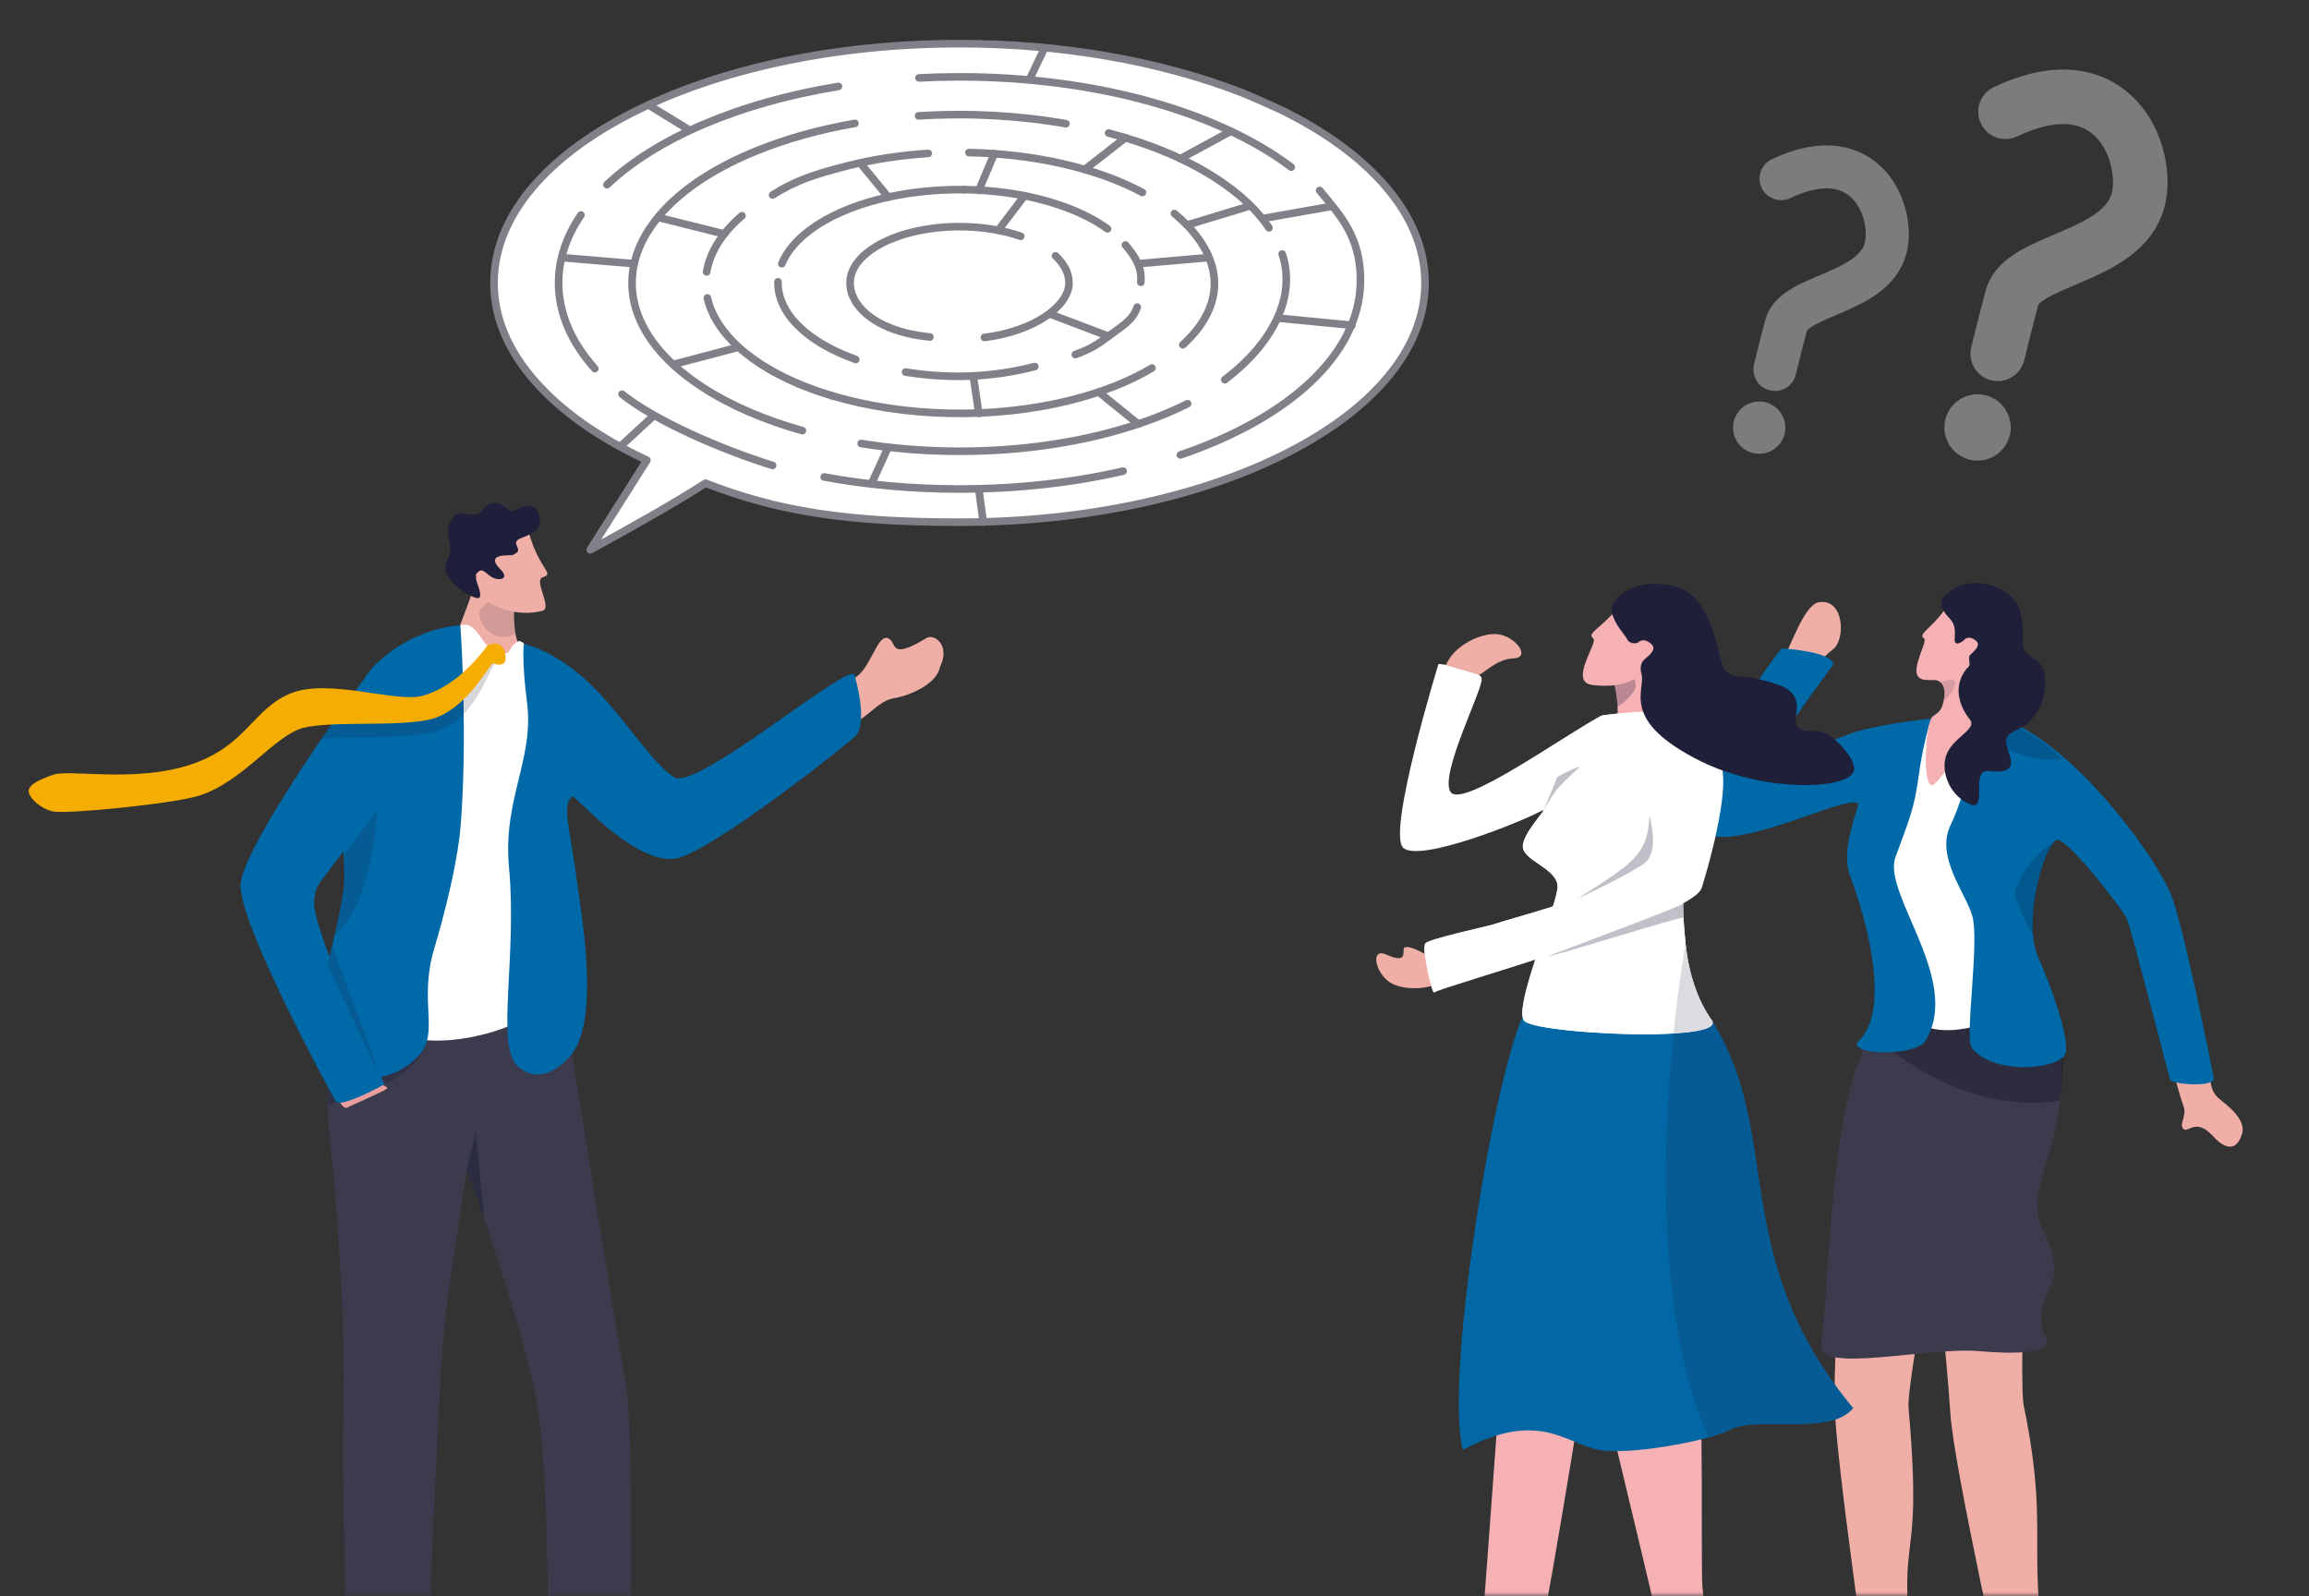 <svg width="285" height="197" viewBox="0 0 285 197" fill="none" xmlns="http://www.w3.org/2000/svg">
<rect x="0" y="0" width="285" height="197" fill="#333333" stroke="none"/>
<mask id="mask0_645_24284" style="mask-type:alpha" maskUnits="userSpaceOnUse" x="0" y="0" width="285" height="197">
<rect width="285" height="197" fill="#D9D9D9"/>
</mask>
<g mask="url(#mask0_645_24284)">
<path d="M222.71 83.908C224.871 81.793 224.674 81.346 226.254 80.137C227.833 78.928 227.642 73.747 224.443 74.347C222.598 74.694 220.822 80.395 219.754 82.021C218.686 83.646 222.708 83.908 222.708 83.908H222.71Z" fill="#EFAEA6"/>
<path d="M272.806 131.257C272.765 133.447 272.782 134.533 273.761 135.474C274.458 136.144 277.311 137.965 276.735 139.94C276.085 142.161 274.624 141.841 273.222 140.301C270.87 137.718 270.035 140.122 269.416 139.249C268.986 138.646 269.959 137.749 269.501 136.499C268.953 135.007 267.977 131.162 267.977 131.162L272.807 131.257H272.806Z" fill="#EFAEA6"/>
<path d="M228.027 140.215C228.014 140.242 226.343 165.939 226.43 173.055C226.514 179.937 230.934 209.381 230.969 211.271C231.003 213.161 230.303 214.677 228.076 216.961C228.054 216.984 228.03 217.006 228.006 217.028C227.049 217.857 227.948 219.4 229.139 218.97L234.165 217.156C234.281 217.115 234.389 217.055 234.486 216.977L237.027 214.967C237.337 214.721 237.907 216.8 237.453 213.936C232.89 185.149 237.714 197.847 235.571 173.77C235.308 170.814 239.921 147.3 239.921 147.3C240.212 143.176 229.548 137.004 228.027 140.213V140.215Z" fill="#EFAEA6"/>
<path d="M237.869 143.8C237.861 143.829 240.342 167.996 240.73 174.372C241.149 181.243 247.628 209.462 247.721 211.35C247.815 213.239 247.159 214.775 245.003 217.129C244.981 217.153 244.959 217.175 244.935 217.198C244.003 218.056 244.949 219.569 246.126 219.103L251.096 217.133C251.21 217.087 251.316 217.023 251.411 216.944L253.89 214.854C254.193 214.599 255.015 214.786 254.404 212.448C248.973 191.679 253.52 191.6 249.792 173.486C249.193 170.579 250.264 145.915 250.264 145.915C249.765 141.812 238.75 140.361 237.869 143.802V143.8Z" fill="#EFAEA6"/>
<path d="M224.793 166.022C224.361 169.612 237.971 166.195 244.371 166.776C248.303 167.132 253.497 167.143 252.569 165.155C250.015 159.687 256.197 159.441 252.116 151.715C249.781 147.295 254.397 141.937 254.497 132.866C254.522 130.542 254.168 127.988 253.193 125.169C252.62 123.508 251.261 122.444 250.088 121.493C250.006 121.424 249.92 121.355 249.838 121.287C249.727 121.195 249.623 121.11 249.524 121.031H249.523C249.431 120.907 249.382 120.844 249.382 120.844C249.382 120.844 249.364 120.856 249.333 120.879C247.498 119.42 248.14 120.24 248.984 121.108C248.758 121.257 249.737 121.232 249.337 121.476C249.065 121.642 248.758 121.826 248.417 122.022C247.885 122.33 247.275 122.672 246.603 123.025C243.514 124.646 239.111 126.544 234.956 126.846C234.915 126.849 234.872 126.853 234.832 126.854C234.257 126.894 233.687 126.9 233.126 126.87C232.432 126.834 231.878 127.543 231.219 127.388C225.915 135.006 225.969 156.254 224.793 166.023V166.022Z" fill="#3B3B4D"/>
<path opacity="0.28" d="M232.136 128.488C232.136 128.488 241.866 137.766 254.258 135.861C254.685 133.577 254.777 131.001 254.307 128.054C254.029 126.32 252.875 125.036 251.884 123.897L251.742 123.909H251.74L251.667 123.913L251.301 123.942L250.147 124.127L248.947 124.216L238.186 125.024L236.816 125.963L236.161 126.413L235.93 126.532L232.137 128.487L232.136 128.488Z" fill="#070716"/>
<path d="M241.039 88.239L237.601 89.624L231.787 108.761C231.787 108.761 232.814 120.49 235.247 124.704C238.414 130.187 249.774 124.931 249.366 123.689C245.614 112.291 245.22 88.453 245.22 88.453L241.038 88.239H241.039Z" fill="white"/>
<path d="M267.85 133.246C267.658 132.632 263.169 115.09 262.537 113.468C262.087 112.317 254.765 102.899 253.778 103.688C252.276 104.889 250.533 111.151 250.947 115.538C251.032 116.466 251.218 117.312 251.522 118.006C253.261 121.989 255.325 127.814 254.986 129.885C254.646 131.955 246.164 132.879 243.377 129.333C242.455 128.159 244.374 116.237 243.43 113.015C242.59 110.144 238.855 105.722 240.773 101.808C242.692 97.893 244.959 88.239 244.959 88.239C245.915 88.455 247.443 88.743 248.417 89.198C250.62 90.229 252.841 91.812 254.961 93.67C261.203 99.148 266.551 107.034 267.918 110.304C269.563 114.239 273.228 132.975 273.228 132.975C273.701 134.287 268.039 133.863 267.849 133.246H267.85Z" fill="#0069A8"/>
<path d="M229.406 90.233C224.784 91.487 218.64 95.904 217.465 95.568C216.462 95.281 226.27 82.039 226.27 82.039C226.317 80.406 219.971 80.03 219.971 80.03C218.922 80.781 204.832 101.075 210.379 103.012C215.439 104.78 227.8 98.063 229.319 99.161C229.658 99.405 227.063 104.63 228.326 108.007C230.799 114.621 233.21 124.866 229.432 128.464C227.632 130.176 236.388 130.546 237.674 128.434C242.207 120.988 232.307 110.341 233.955 105.8C235.604 101.262 236.279 99.899 236.832 95.717C237.353 91.775 238.341 88.71 238.341 88.71C238.341 88.71 233.43 89.139 229.405 90.233H229.406Z" fill="#0069A8"/>
<path d="M245.202 88.799C245.202 88.799 243.449 92.402 242.1 93.197C240.752 93.992 239.04 96.947 238.454 96.91C237.267 96.838 237.685 90.005 238.341 88.711C238.648 88.104 239.483 88.166 239.814 86.873C239.843 86.764 239.87 86.65 239.895 86.534C240.082 85.648 240.114 84.674 239.437 84.164C239.246 84.02 238.994 83.912 238.674 83.857C238.319 83.795 238.653 83.369 238.519 82.987C238.519 82.987 240.092 75.41 241.541 79.584C241.888 80.588 242.281 81.644 242.679 82.667C242.818 83.033 242.961 83.394 243.1 83.746C244.199 86.515 245.202 88.802 245.202 88.802V88.799Z" fill="#F5B1B4"/>
<path opacity="0.17" d="M250.975 115.555C250.074 113.894 248.794 111.385 248.754 110.431C248.691 108.955 250.986 105.355 253.806 103.703C252.309 104.909 250.562 111.166 250.975 115.553V115.555Z" fill="#070716"/>
<path opacity="0.17" d="M254.62 93.689C254.17 93.711 253.616 93.735 252.938 93.757C250.406 93.846 245.201 91.764 244.557 90.253L248.076 89.217C250.28 90.248 252.501 91.831 254.62 93.689Z" fill="#070716"/>
<path d="M239.905 75.412C238.332 77.605 236.676 78.283 237.486 78.802C238.097 79.195 234.951 83.756 237.68 83.922C240.393 84.089 242.904 83.474 243.959 80.844C245.014 78.215 245.7 76.697 245.7 76.697L239.906 75.412H239.905Z" fill="#F5B1B4"/>
<path d="M239.905 75.412C240.589 76.576 241.461 76.478 241.269 78.776C241.169 79.977 242.23 79.209 242.506 78.913C242.815 78.583 243.433 78.65 243.935 79.122C244.537 79.691 243.655 80.354 243.181 80.834C242.828 81.192 243.327 82.005 242.951 82.339C242.221 82.99 240.551 85.501 243.164 88.849C244.046 89.978 241.182 90.964 240.309 93.006C239.436 95.048 240.553 98.15 243.116 99.259C245.481 100.266 243.089 94.908 245.484 95.167C250.318 95.689 247.191 92.521 247.652 91.16C247.987 90.168 249.293 90.235 250.486 89.061C251.626 87.938 252.461 86.319 252.429 84.107C252.388 81.145 250.631 81.566 249.846 80.204C249.125 78.954 251.145 73.707 245.667 72.239C242.777 71.464 241.326 72.46 240.223 73.332C239.186 74.151 239.669 75.009 239.905 75.41V75.412Z" fill="#1F1F39"/>
<path opacity="0.14" d="M241.162 84.953C240.865 85.579 240.364 86.119 239.897 86.531C240.084 85.645 240.115 84.671 239.439 84.161C240.632 83.868 241.829 83.548 241.162 84.953Z" fill="#1F1F39"/>
<path d="M102.857 90.68C102.857 90.68 100.072 86.844 100.641 86.193C101.21 85.542 103.011 84.354 104.92 83.902C105.509 83.763 106.002 83.362 106.43 82.839C107.084 82.044 107.586 80.967 108.057 80.118C108.613 79.113 109.124 78.421 109.779 78.869C110.704 79.498 109.867 81.471 114.4 78.73C115.261 78.209 117.356 79.587 116.041 82.283C115.978 82.415 115.963 82.562 115.916 82.698C115.591 83.62 114.712 84.378 113.723 84.948C112.559 85.62 111.241 86.031 110.491 86.15C108.929 86.393 108.175 87.345 106.639 88.489C105.048 89.67 104.163 89.976 102.857 90.681V90.68Z" fill="#EFAEA6"/>
<path d="M60.889 83.457L55.546 81.963C55.496 79.525 58.102 74.405 58.489 72.222C58.914 69.827 61.868 67.62 61.868 67.62L63.663 72.645L63.549 73.067C63.549 73.067 63.139 77.269 63.88 79.185C64.305 80.281 64.05 81.902 65.217 83.578C66.092 84.834 60.888 83.454 60.888 83.454L60.889 83.457Z" fill="#EFAEA6"/>
<path opacity="0.14" d="M63.513 73.968C63.513 73.968 63.292 76.672 63.635 78.266C60.316 79.78 58.554 76.011 59.392 75.075C59.915 74.491 61.825 73.125 61.825 73.125L63.513 73.968Z" fill="#1F1F3B"/>
<path d="M65.323 65.903C66.634 70.409 68.514 70.773 66.987 71.252C65.81 71.619 68.231 75.05 66.963 75.389C63.891 76.213 60.272 74.898 59.514 73.43C58.757 71.961 57.977 67.552 57.977 67.552L65.323 65.903Z" fill="#EFAEA6"/>
<path d="M62.102 68.572C63.105 68.466 63.191 68.698 63.796 68.195C64.401 67.691 62.993 66.98 64.219 66.463C65.445 65.947 66.826 65.541 66.611 63.986C66.3 61.734 64.507 62.512 63.408 63.037C62.701 63.374 62.131 61.726 60.659 62.145C59.506 62.473 59.804 63.152 58.788 63.491C58.175 63.696 56.702 62.9 55.902 63.917C54.419 65.803 56.347 67.251 55.192 69.163C53.845 71.393 58.818 74.335 59.184 73.755C59.612 73.079 58.365 71.379 58.823 70.807C59.514 69.944 59.789 70.669 60.656 71.201C61.581 71.769 62.983 71.491 61.762 70.264C60.539 69.037 61.194 68.668 62.102 68.572Z" fill="#1F1F3B"/>
<path d="M40.584 139.15C40.667 140.222 40.778 141.39 40.93 142.668C41.494 147.462 42.685 163.63 42.395 173.901C42.103 184.12 43.01 208.029 43.01 211.692C46.113 213.053 48.035 212.628 52.471 211.692C52.471 211.692 53.258 191.965 54.132 174.694C54.842 160.673 55.046 162.078 57.622 144.222V144.226C57.652 144.308 58.281 146.047 59.195 148.723C61.152 154.436 64.418 164.418 65.985 171.645C68.428 182.92 67.153 212.308 68.175 213.322C71.219 215.115 76.374 215.289 77.749 212.799C77.749 212.799 78.332 176.456 77.249 170.764C76.516 166.894 70.317 128.965 68.933 118.775C68.933 118.775 41.631 112.822 40.793 122.148C40.679 123.423 40.646 124.55 40.66 125.624C40.682 127.072 40.602 128.414 40.524 129.885C40.396 132.29 40.271 135.036 40.586 139.151L40.584 139.15Z" fill="#3B3B4D"/>
<path opacity="0.46" d="M55.218 139.092C55.218 139.092 55.219 139.096 55.221 139.106C55.269 139.074 55.29 139.06 55.296 139.056C55.284 139.057 55.218 139.092 55.218 139.092Z" fill="#1F1F3B"/>
<path opacity="0.54" d="M57.621 144.22V144.223C57.651 144.305 58.852 147.684 59.766 150.36L58.693 139.568C58.693 139.568 58.731 140.213 57.621 144.22Z" fill="#1F1F3B"/>
<path opacity="0.35" d="M40.426 136.346C40.652 136.295 51.176 134.052 52.599 128.783C52.599 128.783 43.45 129.569 40.524 129.883C40.396 132.287 40.336 134.985 40.426 136.346Z" fill="#1F1F3B"/>
<path d="M56.821 77.177C59.186 76.535 59.417 80.443 61.802 80.632C63.061 80.731 62.782 80.183 63.376 79.602C63.742 79.246 64.086 78.845 64.664 79.437C76.432 91.512 64.178 121.957 65.677 124.081C66.901 125.819 56.943 129.612 50.688 128.086C42.11 125.994 42.633 116.679 42.88 114.899C43.129 113.12 48.654 82.88 48.654 82.88C48.654 82.88 53 80.583 56.821 77.177Z" fill="white"/>
<path d="M105.465 83.279C104.546 81.843 85.865 97.729 83.196 95.926C78.497 92.751 74.19 82.255 64.664 79.439C64.664 79.439 64.371 81.461 65.054 86.73C65.954 93.694 62.034 98.649 62.828 107.077C63.856 117.978 61.172 129.109 63.856 131.566C65.42 132.998 67.587 133.274 70.205 130.555C74.323 126.278 71.617 112.247 71.242 108.913C71.096 107.616 70.774 105.867 70.499 104.056C70.158 101.804 69.505 99.123 70.639 98.301C70.964 98.065 77.632 106.132 82.952 106.033C86.914 105.96 105.028 91.492 105.596 90.858C107.217 89.052 105.465 83.279 105.465 83.279Z" fill="#0069A8"/>
<path d="M47.115 133.71C47.343 134.136 48.049 134.136 47.696 134.423C47.343 134.71 43.042 136.607 43.042 136.607C43.042 136.607 42.627 137.059 42.123 136.316C41.619 135.573 41.619 134.828 41.619 134.828L47.115 133.71Z" fill="#E79E9C"/>
<path d="M39.583 131.416C43.333 133.76 48.321 133.831 51.623 130.356C54.359 127.474 51.59 123.743 53.614 117.02C54.739 113.289 56.481 106.601 56.854 101.959C57.648 92.078 57.041 79.967 56.819 77.176C56.819 77.176 50.861 77.322 45.967 82.421C43.909 84.564 42.617 90.76 42.396 95.29C42.327 96.775 42.285 97.97 42.265 98.981C42.224 101.043 42.273 102.33 42.339 103.74C42.366 104.3 42.395 104.883 42.422 105.539C42.452 106.282 42.48 107.12 42.501 108.136C42.533 109.796 41.97 112.522 41.273 115.54C39.746 122.153 37.574 130.158 39.583 131.416Z" fill="#0069A8"/>
<path d="M52.971 88.974C39.822 110.533 39.102 107.677 38.774 111.203C38.446 114.731 47.469 133.824 47.469 133.824C47.469 133.824 42.051 136.848 41.451 135.92C40.85 134.992 29.246 113.637 29.707 109.044C30.216 103.986 44.355 84.345 46.02 82.415C47.685 80.486 54.871 79.656 54.795 83.109C54.718 86.563 52.973 88.974 52.973 88.974H52.971Z" fill="#0069A8"/>
<path opacity="0.18" d="M41.275 115.541C46.214 111.124 46.561 99.946 46.561 99.946L42.423 105.54C42.453 106.283 42.482 107.121 42.503 108.137C42.534 109.797 41.972 112.523 41.275 115.541Z" fill="#1F1F3B"/>
<path opacity="0.18" d="M40.483 118.928C40.822 120.492 46.947 132.806 46.947 132.806L40.987 116.768L40.483 118.928Z" fill="#1F1F3B"/>
<path opacity="0.18" d="M61.03 81.992C60.762 81.87 59.121 87.028 56.103 89.136C55.27 89.719 54.346 90.18 53.342 90.404C50.401 91.058 43.52 91.014 39.713 91.153C40.483 89.694 41.275 89.407 42.674 87.159C45.517 87.57 50.999 87.888 52.521 87.463C53.649 87.148 54.682 86.648 55.617 86.046C57.375 84.916 58.785 83.43 59.831 82.171C60.363 81.528 60.32 80.689 61.062 80.537C62.045 80.335 61.374 82.147 61.03 81.992Z" fill="#1F1F39"/>
<path d="M62.304 80.441C62.196 79.977 61.741 79.274 60.758 79.475C60.016 79.627 60.005 79.941 59.473 80.584C57.873 82.515 55.413 84.972 52.165 85.878C48.917 86.784 40.653 83.687 35.935 85.558C31.217 87.429 30.452 92.064 23.573 94.357C16.695 96.649 8.604 94.919 6.58 95.621C4.555 96.323 3.369 96.988 3.557 97.805C3.746 98.623 5.01 99.816 6.57 100.16C8.131 100.503 21.173 99.249 24.503 98.228C29.939 96.564 33.89 90.756 37.419 89.847C40.949 88.937 48.825 89.744 52.986 88.817C57.626 87.782 60.536 81.699 60.878 81.854C61.22 82.01 61.54 82.163 62.115 81.913C62.511 81.74 62.411 80.905 62.304 80.441Z" fill="#F4AD00"/>
<path d="M158.1 13.555C169.061 18.933 175.891 26.517 175.891 34.921C175.891 51.232 150.167 64.454 118.434 64.454C105.442 64.454 96.695 63.376 87.071 59.639C82.355 62.738 72.847 67.867 72.847 67.867L79.846 56.802C68.256 51.398 60.976 43.596 60.976 34.919C60.976 18.608 86.701 5.387 118.434 5.387C131.502 5.387 143.534 7.677 153.204 11.407C154.59 11.941 158.1 13.555 158.1 13.555Z" fill="white"/>
<path d="M72.847 68.338C72.72 68.338 72.595 68.287 72.503 68.189C72.357 68.033 72.335 67.799 72.449 67.618L79.164 57.001C73.45 54.278 68.927 51.049 65.711 47.399C62.258 43.478 60.506 39.28 60.506 34.92C60.506 26.847 66.573 19.283 77.59 13.621C88.506 8.01 103.011 4.919 118.432 4.919C131.025 4.919 143.106 7.012 153.371 10.969C154.754 11.503 158.151 13.062 158.295 13.128C158.298 13.13 158.303 13.131 158.306 13.133C163.927 15.891 168.353 19.143 171.463 22.798C174.712 26.619 176.36 30.697 176.36 34.919C176.36 42.992 170.292 50.556 159.276 56.218C148.359 61.83 133.854 64.92 118.433 64.92C104.659 64.92 96.141 63.628 87.127 60.161C82.382 63.248 73.163 68.228 73.07 68.279C73 68.317 72.923 68.336 72.848 68.336L72.847 68.338ZM118.433 5.857C87.009 5.857 61.445 18.895 61.445 34.92C61.445 39.044 63.118 43.035 66.416 46.778C69.635 50.433 74.22 53.661 80.044 56.377C80.166 56.434 80.257 56.54 80.296 56.67C80.334 56.8 80.314 56.939 80.242 57.053L74.209 66.59C77.116 64.995 83.321 61.54 86.813 59.247C86.94 59.165 87.098 59.148 87.241 59.202C96.22 62.688 104.673 63.984 118.433 63.984C149.858 63.984 175.422 50.946 175.422 34.92C175.422 30.927 173.85 27.053 170.748 23.407C167.724 19.85 163.401 16.678 157.897 13.977C157.737 13.905 154.365 12.357 153.034 11.844C142.876 7.926 130.911 5.855 118.432 5.855L118.433 5.857Z" fill="#808089"/>
<path d="M73.42 45.502C70.549 42.28 68.949 38.698 68.949 34.921C68.949 31.983 69.919 29.161 71.701 26.536" stroke="#808089" stroke-width="0.938" stroke-linecap="round" stroke-linejoin="round"/>
<path d="M95.361 57.451C88.896 55.437 80.861 51.92 76.777 48.655" stroke="#808089" stroke-width="0.938" stroke-linecap="round" stroke-linejoin="round"/>
<path d="M138.623 58.15C132.457 59.568 125.624 60.357 118.434 60.357C112.572 60.357 106.947 59.833 101.728 58.871" stroke="#808089" stroke-width="0.938" stroke-linecap="round" stroke-linejoin="round"/>
<path d="M162.877 23.506C165.397 26.557 168.044 29.277 167.919 34.922C167.723 43.788 159.087 51.6 145.696 56.151" stroke="#808089" stroke-width="0.938" stroke-linecap="round" stroke-linejoin="round"/>
<path d="M113.43 9.615C115.076 9.529 116.745 9.486 118.435 9.486C135.457 9.486 150.472 13.905 159.377 20.631" stroke="#808089" stroke-width="0.938" stroke-linecap="round" stroke-linejoin="round"/>
<path d="M74.922 22.796C80.978 17.066 91.195 12.665 103.488 10.666" stroke="#808089" stroke-width="0.938" stroke-linecap="round" stroke-linejoin="round"/>
<path d="M136.835 16.42C141.851 17.736 146.409 19.614 150.131 22.033C153.029 23.915 155.19 25.974 156.636 28.121" stroke="#808089" stroke-width="0.938" stroke-linecap="round" stroke-linejoin="round"/>
<path d="M113.375 14.307C119.503 13.912 125.738 14.245 131.573 15.271" stroke="#808089" stroke-width="0.938" stroke-linecap="round" stroke-linejoin="round"/>
<path d="M82.599 25.301C85.149 22.787 88.749 20.502 93.356 18.628C97.11 17.101 101.229 15.972 105.521 15.229" stroke="#808089" stroke-width="0.938" stroke-linecap="round" stroke-linejoin="round"/>
<path d="M80.039 28.425C80.721 27.356 81.575 26.31 82.599 25.303" stroke="#808089" stroke-width="0.938" stroke-linecap="round" stroke-linejoin="round"/>
<path d="M99.038 53.154C94.414 51.857 90.211 50.07 86.735 47.812C77.99 42.131 75.948 34.828 80.037 28.425" stroke="#808089" stroke-width="0.938" stroke-linecap="round" stroke-linejoin="round"/>
<path d="M146.591 49.828C145.622 50.311 144.595 50.774 143.513 51.214C132.609 55.648 118.635 56.73 106.299 54.741" stroke="#808089" stroke-width="0.938" stroke-linecap="round" stroke-linejoin="round"/>
<path d="M158.26 31.352C160.031 36.601 157.086 42.383 151.183 46.867" stroke="#808089" stroke-width="0.938" stroke-linecap="round" stroke-linejoin="round"/>
<path d="M95.362 24.071C98.112 22.33 100.375 21.549 104.543 20.489C107.786 19.664 111.173 19.155 114.571 18.939" stroke="#808089" stroke-width="0.938" stroke-linecap="round" stroke-linejoin="round"/>
<path d="M87.217 33.562C87.626 31.111 89.121 28.735 91.58 26.628" stroke="#808089" stroke-width="0.938" stroke-linecap="round" stroke-linejoin="round"/>
<path d="M98.462 47.331C95.166 45.931 92.378 44.159 90.358 42.063C88.712 40.354 87.713 38.567 87.309 36.775" stroke="#808089" stroke-width="0.938" stroke-linecap="round" stroke-linejoin="round"/>
<path d="M102.652 48.831C101.185 48.392 99.781 47.89 98.46 47.329" stroke="#808089" stroke-width="0.938" stroke-linecap="round" stroke-linejoin="round"/>
<path d="M142.19 45.422C139.529 47.014 136.216 48.362 132.326 49.352C122.535 51.843 111.436 51.458 102.654 48.831" stroke="#808089" stroke-width="0.938" stroke-linecap="round" stroke-linejoin="round"/>
<path d="M145.997 42.558C150.922 38.073 151.287 32.747 146.509 27.782C146.035 27.289 145.518 26.816 144.962 26.359" stroke="#808089" stroke-width="0.938" stroke-linecap="round" stroke-linejoin="round"/>
<path d="M119.602 18.832C127.628 18.989 135.353 20.733 141.011 23.757" stroke="#808089" stroke-width="0.938" stroke-linecap="round" stroke-linejoin="round"/>
<path d="M140.371 37.907C139.815 39.487 138.721 40.101 136.82 41.503C135.34 42.595 134.706 43.027 132.723 43.766" stroke="#808089" stroke-width="0.938" stroke-linecap="round" stroke-linejoin="round"/>
<path d="M138.911 30.242C140.299 31.85 140.94 33.091 140.814 34.847" stroke="#808089" stroke-width="0.938" stroke-linecap="round" stroke-linejoin="round"/>
<path d="M122.63 23.605C125.635 23.898 128.571 24.514 131.242 25.471C133.42 26.25 135.245 27.193 136.701 28.245" stroke="#808089" stroke-width="0.938" stroke-linecap="round" stroke-linejoin="round"/>
<path d="M118.995 23.408C120.209 23.424 121.426 23.489 122.63 23.606" stroke="#808089" stroke-width="0.938" stroke-linecap="round" stroke-linejoin="round"/>
<path d="M96.502 32.549C97.102 31.081 98.275 29.647 100.049 28.338C104.515 25.043 111.729 23.316 118.996 23.407" stroke="#808089" stroke-width="0.938" stroke-linecap="round" stroke-linejoin="round"/>
<path d="M96.027 34.784C95.948 38.467 99.301 42.106 105.627 44.372" stroke="#808089" stroke-width="0.938" stroke-linecap="round" stroke-linejoin="round"/>
<path d="M127.722 45.241C122.586 46.564 117.348 46.813 111.773 45.921" stroke="#808089" stroke-width="0.938" stroke-linecap="round" stroke-linejoin="round"/>
<path d="M130.28 31.579C131.342 32.571 131.945 33.71 131.945 34.922C131.945 37.799 127.574 40.913 121.507 41.65" stroke="#808089" stroke-width="0.938" stroke-linecap="round" stroke-linejoin="round"/>
<path d="M114.777 41.594C110.519 41.185 107.615 39.718 106.115 37.926C105.321 36.979 104.922 35.941 104.922 34.923C104.922 31.087 110.972 27.977 118.433 27.977C121.231 27.977 123.831 28.415 125.988 29.164" stroke="#808089" stroke-width="0.938" stroke-linecap="round" stroke-linejoin="round"/>
<path d="M120.813 60.357L121.358 64.454" stroke="#808089" stroke-width="0.938" stroke-linecap="round" stroke-linejoin="round"/>
<path d="M135.611 48.387L140.486 52.333" stroke="#808089" stroke-width="0.938" stroke-linecap="round" stroke-linejoin="round"/>
<path d="M106.299 20.267L109.632 24.33" stroke="#808089" stroke-width="0.938" stroke-linecap="round" stroke-linejoin="round"/>
<path d="M149.169 31.794L140.486 32.548" stroke="#808089" stroke-width="0.938" stroke-linecap="round" stroke-linejoin="round"/>
<path d="M76.779 54.904L80.617 51.376" stroke="#808089" stroke-width="0.938" stroke-linecap="round" stroke-linejoin="round"/>
<path d="M83.073 44.99L91.171 42.85" stroke="#808089" stroke-width="0.938" stroke-linecap="round" stroke-linejoin="round"/>
<path d="M120.135 46.405L120.813 51.026" stroke="#808089" stroke-width="0.938" stroke-linecap="round" stroke-linejoin="round"/>
<path d="M129.665 38.782L136.82 41.504" stroke="#808089" stroke-width="0.938" stroke-linecap="round" stroke-linejoin="round"/>
<path d="M151.922 16.196L145.696 19.58" stroke="#808089" stroke-width="0.938" stroke-linecap="round" stroke-linejoin="round"/>
<path d="M80.039 12.95L84.801 15.881" stroke="#808089" stroke-width="0.938" stroke-linecap="round" stroke-linejoin="round"/>
<path d="M138.911 17.004L133.89 20.917" stroke="#808089" stroke-width="0.938" stroke-linecap="round" stroke-linejoin="round"/>
<path d="M109.631 55.197L107.55 59.738" stroke="#808089" stroke-width="0.938" stroke-linecap="round" stroke-linejoin="round"/>
<path d="M157.954 39.281L166.873 40.146" stroke="#808089" stroke-width="0.938" stroke-linecap="round" stroke-linejoin="round"/>
<path d="M81.319 26.861L89.398 28.878" stroke="#808089" stroke-width="0.938" stroke-linecap="round" stroke-linejoin="round"/>
<path d="M126.445 24.162L123.213 28.424" stroke="#808089" stroke-width="0.938" stroke-linecap="round" stroke-linejoin="round"/>
<path d="M69.32 31.794L78.281 32.548" stroke="#808089" stroke-width="0.938" stroke-linecap="round" stroke-linejoin="round"/>
<path d="M155.816 26.982L164.346 25.471" stroke="#808089" stroke-width="0.938" stroke-linecap="round" stroke-linejoin="round"/>
<path d="M127.134 9.67L128.899 5.983" stroke="#808089" stroke-width="0.938" stroke-linecap="round" stroke-linejoin="round"/>
<path d="M122.72 18.968L120.813 23.505" stroke="#808089" stroke-width="0.938" stroke-linecap="round" stroke-linejoin="round"/>
<path d="M146.508 27.781L154.345 25.394" stroke="#808089" stroke-width="0.938" stroke-linecap="round" stroke-linejoin="round"/>
<path d="M199.815 159.319C198.471 165.946 197.946 171.673 199.114 176.894C200.281 182.116 208.14 213.789 207.586 214.712C207.031 215.636 204.863 219.55 204.41 220.537C203.957 221.524 214.815 217.529 214.772 215.533C214.729 213.537 214.119 214.57 212.926 211.614C211.733 208.658 210.311 198.01 210.122 195.783C209.934 193.555 210.304 171.448 209.555 168.999C208.804 166.551 199.819 159.319 199.819 159.319H199.815Z" fill="#F5B1B4"/>
<path d="M196.607 162.719C196.56 163.696 195.782 168.807 194.793 174.949C194.497 176.796 194.18 178.738 193.859 180.687C192.382 189.654 190.801 198.809 190.491 199.948C189.887 202.159 187.511 212.908 187.637 216.176C187.763 219.446 188.731 218.668 188.065 220.604C187.4 222.54 173.402 220.507 174.2 219.718C174.997 218.931 180.393 217.954 181.269 217.263C181.863 216.792 183.366 195.433 184.491 180.071C184.642 178.008 184.786 176.055 184.921 174.274C185.256 169.786 185.53 166.398 185.694 165.149C186.395 159.711 188.754 161.184 193.271 161.201C193.271 161.201 196.737 160.097 196.609 162.721L196.607 162.719Z" fill="#F5B1B4"/>
<path d="M228.738 173.804C225.871 177.325 216.861 174.683 213.506 176.492C212.97 176.782 212.034 177.107 210.863 177.427C206.752 178.55 199.727 179.61 196.834 178.856C193.119 177.886 189.474 174.121 180.561 178.97C178.338 170.805 183.907 134.89 187.931 125.47C188.146 124.966 188.355 124.54 188.56 124.196C188.56 124.196 198.477 118.351 207.114 122.774C208.557 123.512 209.964 124.537 211.283 125.925C211.304 125.958 211.326 125.991 211.345 126.024C220.202 140.193 213.172 155.048 228.738 173.804Z" fill="#0267A5"/>
<path d="M177.031 122.487C176.743 122.719 175.423 117.004 175.943 116.439C176.478 115.854 183.593 114.346 184.382 114.08C186.856 113.242 194.942 111.254 198.513 109.134C201.111 107.591 202.974 107.062 210.605 102.465C206.933 106.294 207.728 113.11 208.05 116.423C208.414 120.17 209.563 123.531 211.285 125.923C211.305 125.957 211.327 125.99 211.346 126.023C211.918 127.116 208.473 127.584 204.07 127.647C197.578 127.741 189.001 126.958 188.146 126.006C188.038 125.885 187.97 125.702 187.934 125.466C187.501 122.527 192.338 111.314 192.258 109.369C192.173 107.27 188.307 106.3 187.984 104.686C187.659 103.07 191.254 99.531 190.407 100.001C187.759 101.471 175.319 106.443 173.22 104.667C171.119 102.891 177.554 81.941 177.554 81.941C177.554 81.941 182.723 82.475 182.883 83.778C183.046 85.081 177.6 95.667 179.053 97.767C180.505 99.867 193.474 90.472 197.697 88.316C197.697 88.316 201.71 87.725 203.649 87.888C205.586 88.05 210.757 91.977 212.115 93.723C213.626 95.665 211.964 103.311 210.058 109.571C208.942 113.24 177.839 121.839 177.031 122.486V122.487Z" fill="white"/>
<path d="M199.189 84.042C199.923 87.413 199.744 89.16 199.189 90.111C198.641 91.049 198.027 93.343 199.11 93.301C199.646 93.281 202.805 91.877 203.956 91.049C205.108 90.22 205.796 88.612 205.796 88.612C205.796 88.612 203.324 84.328 201.624 80.746C199.924 77.165 199.191 84.042 199.191 84.042H199.189Z" fill="#F5B1B4"/>
<path opacity="0.28" d="M199.644 87.222C199.621 86.777 199.57 86.279 199.486 85.727C199.459 85.532 199.226 84.253 199.188 84.044C199.375 83.865 199.705 83.604 199.895 83.569C200.158 83.521 200.698 83.582 200.943 83.282C201.352 82.783 202.151 84.225 201.8 85.071C201.664 85.399 200.71 86.656 199.643 87.224L199.644 87.222Z" fill="#1F1F39"/>
<path d="M178.476 82.084C179.542 79.511 183.095 77.982 185.015 78.3C187.176 78.659 188.977 81.196 186.799 81.261C184.621 81.326 182.927 83.383 182.489 83.276C182.047 83.17 178.474 82.084 178.474 82.084H178.476Z" fill="#EFAEA6"/>
<path d="M179.059 120.424C177.045 122.348 173.177 122.314 171.548 121.249C169.715 120.05 169.119 116.934 171.108 117.821C174.216 119.207 172.757 116.97 173.49 116.894C174.712 116.767 176.803 118.573 177.437 118.209C177.833 117.982 179.057 120.424 179.057 120.424H179.059Z" fill="#EFAEA6"/>
<path d="M211.345 126.026C211.803 126.9 209.687 127.374 206.566 127.561C205.788 127.607 204.947 127.637 204.067 127.649C197.575 127.743 188.999 126.96 188.143 126.008C188.035 125.888 187.967 125.704 187.931 125.468C187.736 124.129 188.626 121.084 189.653 117.976C183.608 120.01 177.475 122.132 177.032 122.486C176.743 122.718 175.424 117.004 175.942 116.438C176.477 115.853 183.593 114.345 184.381 114.079C185.715 113.628 188.675 112.843 191.682 111.882C192.045 110.71 192.275 109.808 192.257 109.371C192.172 107.272 188.306 106.302 187.983 104.688C187.658 103.072 191.253 99.533 190.405 100.004C187.758 101.474 193.474 90.475 197.697 88.319C197.697 88.319 201.71 87.728 203.649 87.891C205.587 88.052 210.659 92.06 212.115 93.724C212.76 94.464 212.061 98.369 210.392 102.592C210.461 102.549 210.533 102.507 210.604 102.465C210.504 102.57 210.409 102.675 210.317 102.782C209.725 104.256 209.016 105.764 208.207 107.182C207.421 110.546 207.836 114.244 208.049 116.424C208.413 120.17 209.561 123.532 211.283 125.924C211.304 125.957 211.326 125.991 211.345 126.024V126.026Z" fill="white"/>
<path opacity="0.28" d="M194.746 110.887C202.236 106.195 203.253 105.262 203.616 100.725C204.5 104.466 203.768 105.514 203.351 106.203C202.935 106.892 197.523 109.65 194.746 110.887Z" fill="#1F1F39"/>
<path opacity="0.28" d="M191.042 118.049C190.95 118.009 207.73 111.828 207.747 111.516C207.765 112.241 207.754 112.808 207.789 113.257C207.282 113.143 191.343 118.18 191.042 118.049Z" fill="#1F1F39"/>
<path opacity="0.28" d="M195.012 94.648C191.731 97.63 191.947 97.671 190.527 100.005C191.655 97.326 192.214 95.919 192.214 95.919C192.214 95.919 194.287 94.694 195.012 94.648Z" fill="#1F1F39"/>
<path opacity="0.16" d="M228.738 173.803C225.871 177.324 216.861 174.682 213.506 176.491C212.971 176.781 212.034 177.106 210.864 177.426C204.692 163.689 205.027 142.65 206.566 127.56C206.737 125.886 206.92 124.282 207.114 122.773C207.416 120.409 207.738 118.27 208.048 116.425C208.413 120.171 209.561 123.533 211.283 125.925C211.304 125.958 211.326 125.992 211.345 126.025C220.202 140.194 213.172 155.049 228.738 173.804V173.803Z" fill="#1F1F39"/>
<path d="M199.568 75.15C197.673 77.512 195.775 78.171 196.654 78.802C197.318 79.278 193.519 84.197 196.573 84.551C199.609 84.901 202.464 84.365 203.801 81.482C205.138 78.599 205.998 76.94 205.998 76.94L199.568 75.148V75.15Z" fill="#F5B1B4"/>
<path d="M198.911 75.516C199.358 77.214 200.541 78.29 200.905 79.002C201.111 79.406 201.96 79.544 202.287 79.231C202.653 78.879 203.343 78.991 203.879 79.552C204.522 80.225 203.492 80.916 202.933 81.426C202.516 81.806 202.413 82.562 202.588 83.098C203.252 85.143 199.676 88.866 209.983 93.991C212.579 95.263 215.423 96.074 218.099 96.509C223.494 97.389 228.204 96.738 228.801 95.24C229.237 94.149 227.322 91.774 225.747 90.751C224.172 89.728 223.249 90.694 222.053 89.857C220.682 88.9 223.637 85.851 219.234 84.424C214.832 82.996 214.273 83.936 213.045 82.877C211.817 81.819 211.908 73.459 206.509 72.319C202.768 71.528 200.712 72.78 199.801 73.624C199.418 73.979 198.781 75.009 198.914 75.514L198.911 75.516Z" fill="#1F1F39"/>
<path d="M247.541 13.796C260.938 7.435 265.358 19.114 263.912 24.678C262.038 31.884 249.633 31.922 248.344 36.721C247.484 39.924 246.579 43.669 246.579 43.669" stroke="#7C7C7C" stroke-width="6.731" stroke-linecap="round" stroke-linejoin="round"/>
<path d="M247.921 51.553C248.587 53.668 247.413 55.923 245.297 56.59C243.181 57.256 240.926 56.081 240.26 53.965C239.594 51.85 240.769 49.595 242.884 48.928C245 48.262 247.255 49.437 247.921 51.553Z" fill="#7C7C7C" stroke="#7C7C7C" stroke-width="0.158"/>
<path d="M217.15 49.634C218.889 49.64 220.295 51.054 220.289 52.793C220.284 54.533 218.87 55.938 217.13 55.933C215.391 55.927 213.985 54.513 213.991 52.774C213.996 51.034 215.411 49.629 217.15 49.634Z" fill="#7C7C7C" stroke="#7C7C7C" stroke-width="0.158"/>
<path d="M219.835 22.05C230.397 17.036 233.882 26.244 232.741 30.629C231.263 36.31 221.484 36.34 220.468 40.123C219.79 42.648 219.078 45.601 219.078 45.601" stroke="#7C7C7C" stroke-width="5.307" stroke-linecap="round" stroke-linejoin="round"/>
</g>
</svg>
